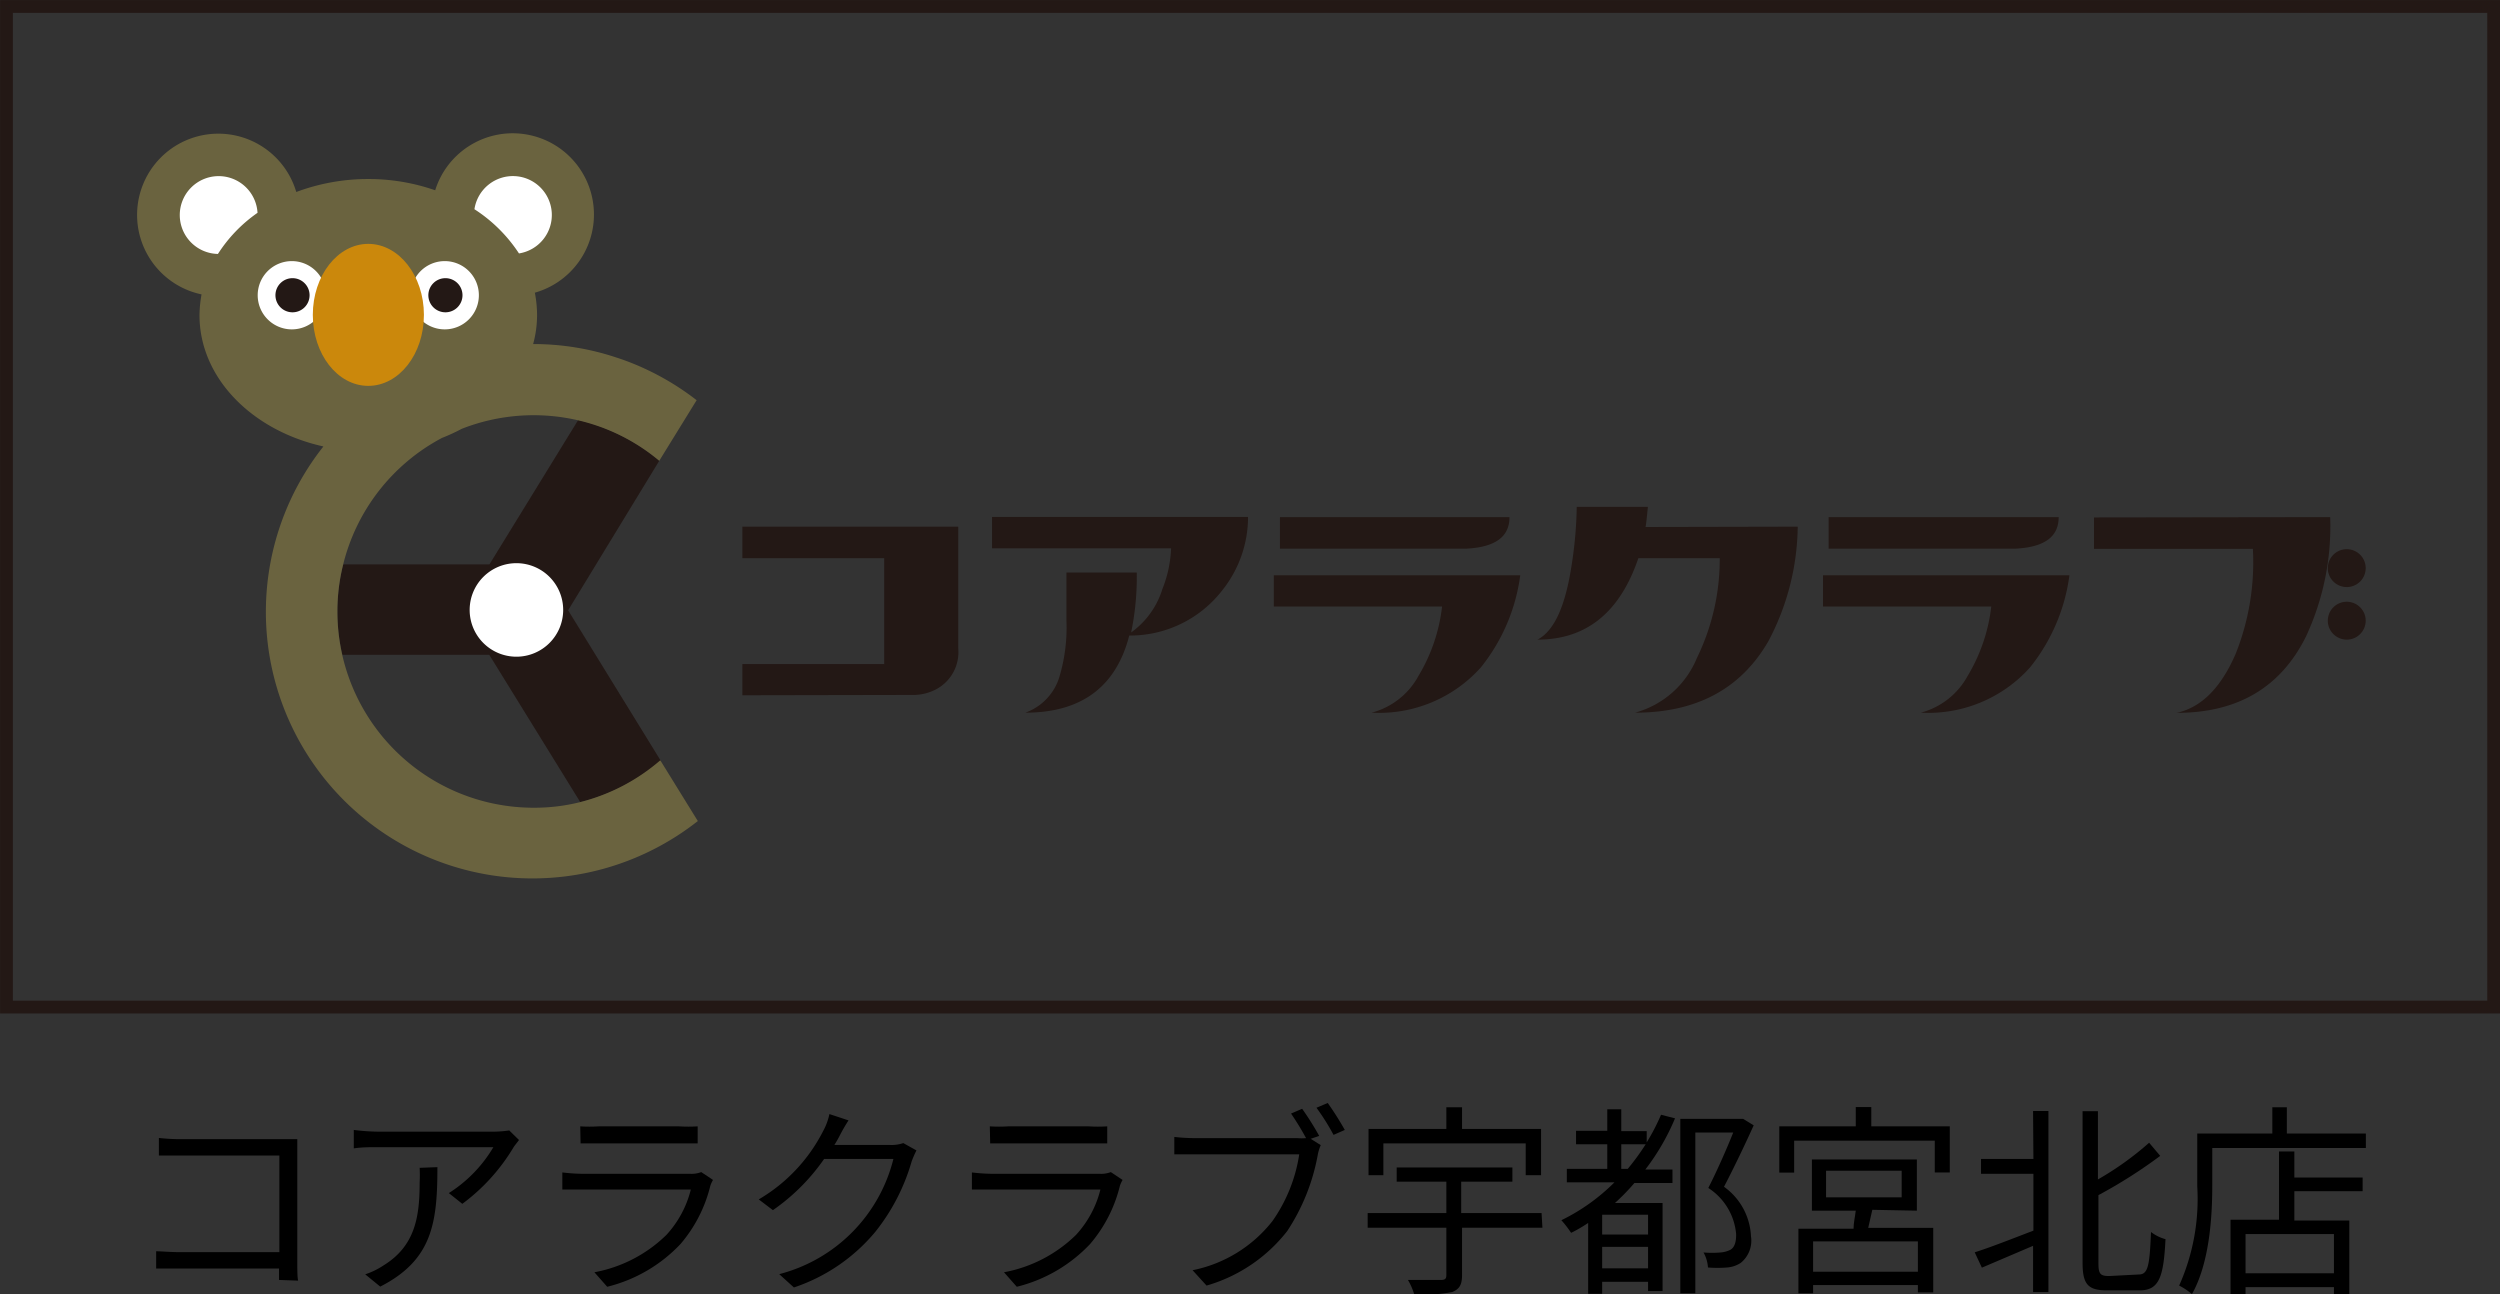 <svg xmlns="http://www.w3.org/2000/svg" viewBox="0 0 146.49 75.83"><rect x="0" y="0" width="146.49" height="75.83" fill="#333333" stroke="none"/><defs><style>.cls-1,.cls-6{fill:none;}.cls-2{fill:#231815;}.cls-3{fill:#6a633f;}.cls-4{fill:#fff;}.cls-5{fill:#cb880c;}.cls-6{stroke:#231815;stroke-width:0.75px;}</style></defs><g id="レイヤー_2" data-name="レイヤー 2"><g id="レイヤー_4" data-name="レイヤー 4"><path class="cls-1" d="M20.06,38.37a11.5,11.5,0,0,0,11.2,8.93A11.05,11.05,0,0,0,34,47l-5.3-8.6Z"/><path class="cls-1" d="M33.88,24.63a11.52,11.52,0,0,0-6.83.5,10.94,10.94,0,0,1-1.15.53,11.51,11.51,0,0,0-5.79,7.41h8.57Z"/><path class="cls-2" d="M28.68,33.07H20.11a11.32,11.32,0,0,0-.05,5.3h8.61L34,47a11.48,11.48,0,0,0,4.72-2.42l-5.43-8.82L38.63,27a11.42,11.42,0,0,0-4.75-2.39Z"/><path class="cls-3" d="M38.69,44.55A11.48,11.48,0,0,1,34,47a11.05,11.05,0,0,1-2.71.33A11.5,11.5,0,0,1,19.77,35.82a11.32,11.32,0,0,1,.34-2.75,11.51,11.51,0,0,1,5.79-7.41,10.94,10.94,0,0,0,1.15-.53,11.52,11.52,0,0,1,6.83-.5A11.42,11.42,0,0,1,38.63,27s2.19-3.55,2.19-3.55a15.68,15.68,0,0,0-3-1.83,14.63,14.63,0,0,0-1.7-.67,15.4,15.4,0,0,0-4.88-.79,6.47,6.47,0,0,0,.23-1.71,7.07,7.07,0,0,0-.13-1.3,4.76,4.76,0,1,0-5.84-6,11.85,11.85,0,0,0-3.92-.66,12,12,0,0,0-4.22.76,4.76,4.76,0,1,0-5.55,6,7.1,7.1,0,0,0-.12,1.22c0,3.67,3.07,6.76,7.26,7.69A15.62,15.62,0,0,0,36.23,50.64a15.71,15.71,0,0,0,4.66-2.53Z"/><path class="cls-4" d="M30.41,14.85a2.28,2.28,0,1,0-2.61-2.59A8.83,8.83,0,0,1,30.41,14.85Z"/><path class="cls-4" d="M15.09,12.47a2.28,2.28,0,1,0-2.32,2.41A8.56,8.56,0,0,1,15.09,12.47Z"/><path class="cls-4" d="M15.1,17.3a2,2,0,1,0,2-2A2,2,0,0,0,15.1,17.3Z"/><path class="cls-2" d="M16.14,17.3a1,1,0,1,1,1,1A1,1,0,0,1,16.14,17.3Z"/><path class="cls-4" d="M24.06,17.3a2,2,0,1,0,2-2A2,2,0,0,0,24.06,17.3Z"/><path class="cls-2" d="M25.1,17.3a1,1,0,1,1,1,1A1,1,0,0,1,25.1,17.3Z"/><path class="cls-5" d="M24.84,18.45c0,2.3-1.46,4.16-3.26,4.16s-3.25-1.86-3.25-4.16,1.46-4.16,3.25-4.16S24.84,16.15,24.84,18.45Z"/><path class="cls-4" d="M33,35.72A2.74,2.74,0,1,1,30.25,33,2.74,2.74,0,0,1,33,35.72Z"/><path class="cls-2" d="M43.5,40.74V38.91h8.31v-6.2H43.5V30.86l12.65,0V38a2.46,2.46,0,0,1-1.26,2.37,2.9,2.9,0,0,1-1.26.35Z"/><path class="cls-2" d="M71.62,34.59a6.83,6.83,0,0,1-5.45,2.65c-.77,3-2.8,4.52-6.09,4.52a3.21,3.21,0,0,0,2-2.11,10.12,10.12,0,0,0,.41-3.28c0-.3,0-.78,0-1.45s0-1.06,0-1.37h4.12a16,16,0,0,1-.33,3.51,4.91,4.91,0,0,0,1.83-2.54,7.09,7.09,0,0,0,.51-2.39H58.13V30.29h15A6.88,6.88,0,0,1,71.62,34.59Z"/><path class="cls-2" d="M85.92,32.15H75V30.3H88.45c0,1.15-.82,1.76-2.53,1.85m3.16,1.56a10.9,10.9,0,0,1-2.31,5.4,8,8,0,0,1-6.4,2.65,4.39,4.39,0,0,0,2.75-2.16,10.1,10.1,0,0,0,1.38-4.06H74.64V33.71Z"/><path class="cls-2" d="M105.34,30.86a14.65,14.65,0,0,1-1.73,6.73q-2.42,4.17-7.8,4.17a5.48,5.48,0,0,0,3.62-3.2,13.2,13.2,0,0,0,1.34-5.85H96q-1.62,4.77-5.91,4.77c1-.52,1.64-2,2-4.36a23.92,23.92,0,0,0,.3-3.42h4.17c-.07.7-.11,1.09-.14,1.18Z"/><path class="cls-2" d="M118.1,32.15H107.15V30.3h13.48c0,1.15-.82,1.76-2.53,1.85m3.16,1.56a10.9,10.9,0,0,1-2.31,5.4,8,8,0,0,1-6.4,2.65,4.41,4.41,0,0,0,2.75-2.16,10.1,10.1,0,0,0,1.38-4.06h-9.86V33.71Z"/><path class="cls-2" d="M136.54,30.3a15.29,15.29,0,0,1-1.42,7q-2.22,4.47-7.57,4.47,2.17-.48,3.46-3.48a14.5,14.5,0,0,0,1-6.13h-9.31V30.32Z"/><path class="cls-2" d="M138.62,33.29a1.11,1.11,0,1,1-1.11-1.11A1.11,1.11,0,0,1,138.62,33.29Z"/><path class="cls-2" d="M138.62,36.37a1.11,1.11,0,1,1-1.11-1.11A1.11,1.11,0,0,1,138.62,36.37Z"/><rect class="cls-6" x="0.38" y="0.38" width="145.74" height="58.63"/><path d="M16.35,75c0-.13,0-.39,0-.67H10.51c-.49,0-1,0-1.36,0V73.32c.31,0,.83.05,1.33.05h5.89V67.71H10.63c-.45,0-1,0-1.32,0V66.68a11.5,11.5,0,0,0,1.31.07h5.91l.89,0c0,.28,0,.65,0,.94v6.18c0,.44,0,1,.05,1.17Z"/><path d="M30.41,66.8c-.08.12-.24.3-.32.43a11.39,11.39,0,0,1-3,3.31l-.79-.63a8,8,0,0,0,2.61-2.69H22.1c-.44,0-.89,0-1.37.07V66.21a12.26,12.26,0,0,0,1.37.1H29a7,7,0,0,0,.84-.07Zm-4.78,1.59c0,3.25-.29,5.44-3.35,7l-.88-.72a4.39,4.39,0,0,0,1.07-.52c1.86-1.14,2.12-2.86,2.12-4.86a8.51,8.51,0,0,0,0-.86Z"/><path d="M41.78,69.14a1.76,1.76,0,0,0-.16.35,8.23,8.23,0,0,1-1.75,3.41,8.8,8.8,0,0,1-4.29,2.5l-.75-.85a8.15,8.15,0,0,0,4.22-2.19,6.1,6.1,0,0,0,1.43-2.66H34.11c-.29,0-.74,0-1.16,0v-1a10.6,10.6,0,0,0,1.16.08h6.32a1.6,1.6,0,0,0,.66-.1ZM34,66a8.91,8.91,0,0,0,1.08,0h4.71a9,9,0,0,0,1.09,0v1c-.29,0-.7,0-1.1,0H35.1c-.38,0-.76,0-1.08,0Z"/><path d="M53.7,67.41a6.18,6.18,0,0,0-.28.64,11.82,11.82,0,0,1-2.13,4.13,10.55,10.55,0,0,1-4.77,3.26l-.86-.78a9.29,9.29,0,0,0,6.69-6.75H48.29a11.87,11.87,0,0,1-3,3l-.83-.63a9.77,9.77,0,0,0,3.77-4,3.62,3.62,0,0,0,.37-1l1.12.37a10.2,10.2,0,0,0-.54.94c-.09.17-.18.33-.29.5h3.26a2.12,2.12,0,0,0,.78-.11Z"/><path d="M65.78,69.14a1.76,1.76,0,0,0-.16.35,8.23,8.23,0,0,1-1.75,3.41,8.8,8.8,0,0,1-4.29,2.5l-.75-.85a8.15,8.15,0,0,0,4.22-2.19,6.1,6.1,0,0,0,1.43-2.66H58.11c-.29,0-.74,0-1.16,0v-1a10.6,10.6,0,0,0,1.16.08h6.32a1.6,1.6,0,0,0,.66-.1ZM58,66a8.91,8.91,0,0,0,1.08,0h4.71a9,9,0,0,0,1.09,0v1c-.29,0-.7,0-1.1,0H59.1c-.38,0-.76,0-1.08,0Z"/><path d="M76.8,66.73l.59.37a2.67,2.67,0,0,0-.18.6,12,12,0,0,1-1.78,4.43,9.24,9.24,0,0,1-4.73,3.2l-.82-.9a7.93,7.93,0,0,0,4.68-2.88,9.17,9.17,0,0,0,1.57-3.91H70c-.47,0-.89,0-1.19,0V66.62a11.08,11.08,0,0,0,1.2.07h6a3.2,3.2,0,0,0,.52,0,16.15,16.15,0,0,0-.88-1.44l.65-.28a16.76,16.76,0,0,1,1,1.59Zm1-2.1a18.14,18.14,0,0,1,1,1.58l-.66.29a13.26,13.26,0,0,0-1-1.59Z"/><path d="M90.38,71.94H85.67v2.77c0,.56-.14.82-.58,1a9.15,9.15,0,0,1-2.22.14A3.86,3.86,0,0,0,82.5,75c.86,0,1.7,0,1.93,0s.32-.06.32-.27V71.94H80.14v-.86h4.61V69.24H81.84v-.83h6.78v.83h-3v1.84h4.71Zm-9.32-3.08h-.87V66.15h4.56V64.88h.92v1.27H90.3v2.71h-.9V67H81.06Z"/><path d="M98.15,65.53a13.33,13.33,0,0,1-1.74,3H98v.79H95.77a12.59,12.59,0,0,1-1.14,1.17h2.79v5.16h-.85v-.54H93.88v.7h-.82V71.66c-.3.2-.63.4-1,.58a6.12,6.12,0,0,0-.57-.74,11.52,11.52,0,0,0,3.11-2.22H91.81v-.79h2.37V67.05H92.35v-.79h1.83V65H95v1.28h1.49v.66a12.38,12.38,0,0,0,.84-1.62Zm-1.58,5.65H93.88v1.16h2.69Zm0,3.14V73.06H93.88v1.26Zm-1.19-5.83a14,14,0,0,0,1.05-1.44H95v1.44Zm7.38-2.55c-.51,1.13-1.16,2.49-1.74,3.6a3.77,3.77,0,0,1,1.58,2.9A1.67,1.67,0,0,1,102,74a1.69,1.69,0,0,1-.8.27,6.9,6.9,0,0,1-1.12,0,2.07,2.07,0,0,0-.26-.88,6.11,6.11,0,0,0,1,0,1.59,1.59,0,0,0,.56-.15c.27-.14.36-.5.35-.93a3.58,3.58,0,0,0-1.63-2.7c.51-1,1.08-2.29,1.46-3.25H99.34v9.42h-.88V65.56H102l.14,0Z"/><path d="M114.25,66v2.7h-.88V66.84h-8.24v1.87h-.87V66h4.48V64.87h.91V66Zm-4.54,4.89c-.08.36-.17.74-.24,1.06h3.81v3.78h-.9v-.43h-6.14v.48h-.86V72h3.23c0-.34.09-.71.13-1.06h-2.57v-3h6.15v3Zm2.67,1.85h-6.14v1.78h6.14ZM107,70.16h4.43V68.6H107Z"/><path d="M119.13,65.1h.9V75.71h-.9V73l-3,1.28-.42-.9c.87-.27,2.16-.78,3.44-1.27V68.78h-3.07v-.87h3.07Zm6.19,9.58c.55,0,.64-.51.72-2.49a2.41,2.41,0,0,0,.85.42c-.11,2.17-.35,3-1.51,3h-1.92c-1.12,0-1.43-.36-1.43-1.63V65.11h.9v4a17.85,17.85,0,0,0,3-2.15l.65.77a28.89,28.89,0,0,1-3.62,2.3v4c0,.62.11.74.63.74Z"/><path d="M138.63,66.42v.85h-9v2.24c0,1.83-.17,4.51-1.19,6.32a3.92,3.92,0,0,0-.75-.5,12.42,12.42,0,0,0,1.06-5.82V66.42h4.4V64.88H134v1.54ZM134.44,69h4v.8h-4v1.72h3.22v4.34h-.9v-.44h-5.18v.46h-.88V71.47h2.84v-4h.9Zm2.32,3.31h-5.18v2.3h5.18Z"/></g></g></svg>